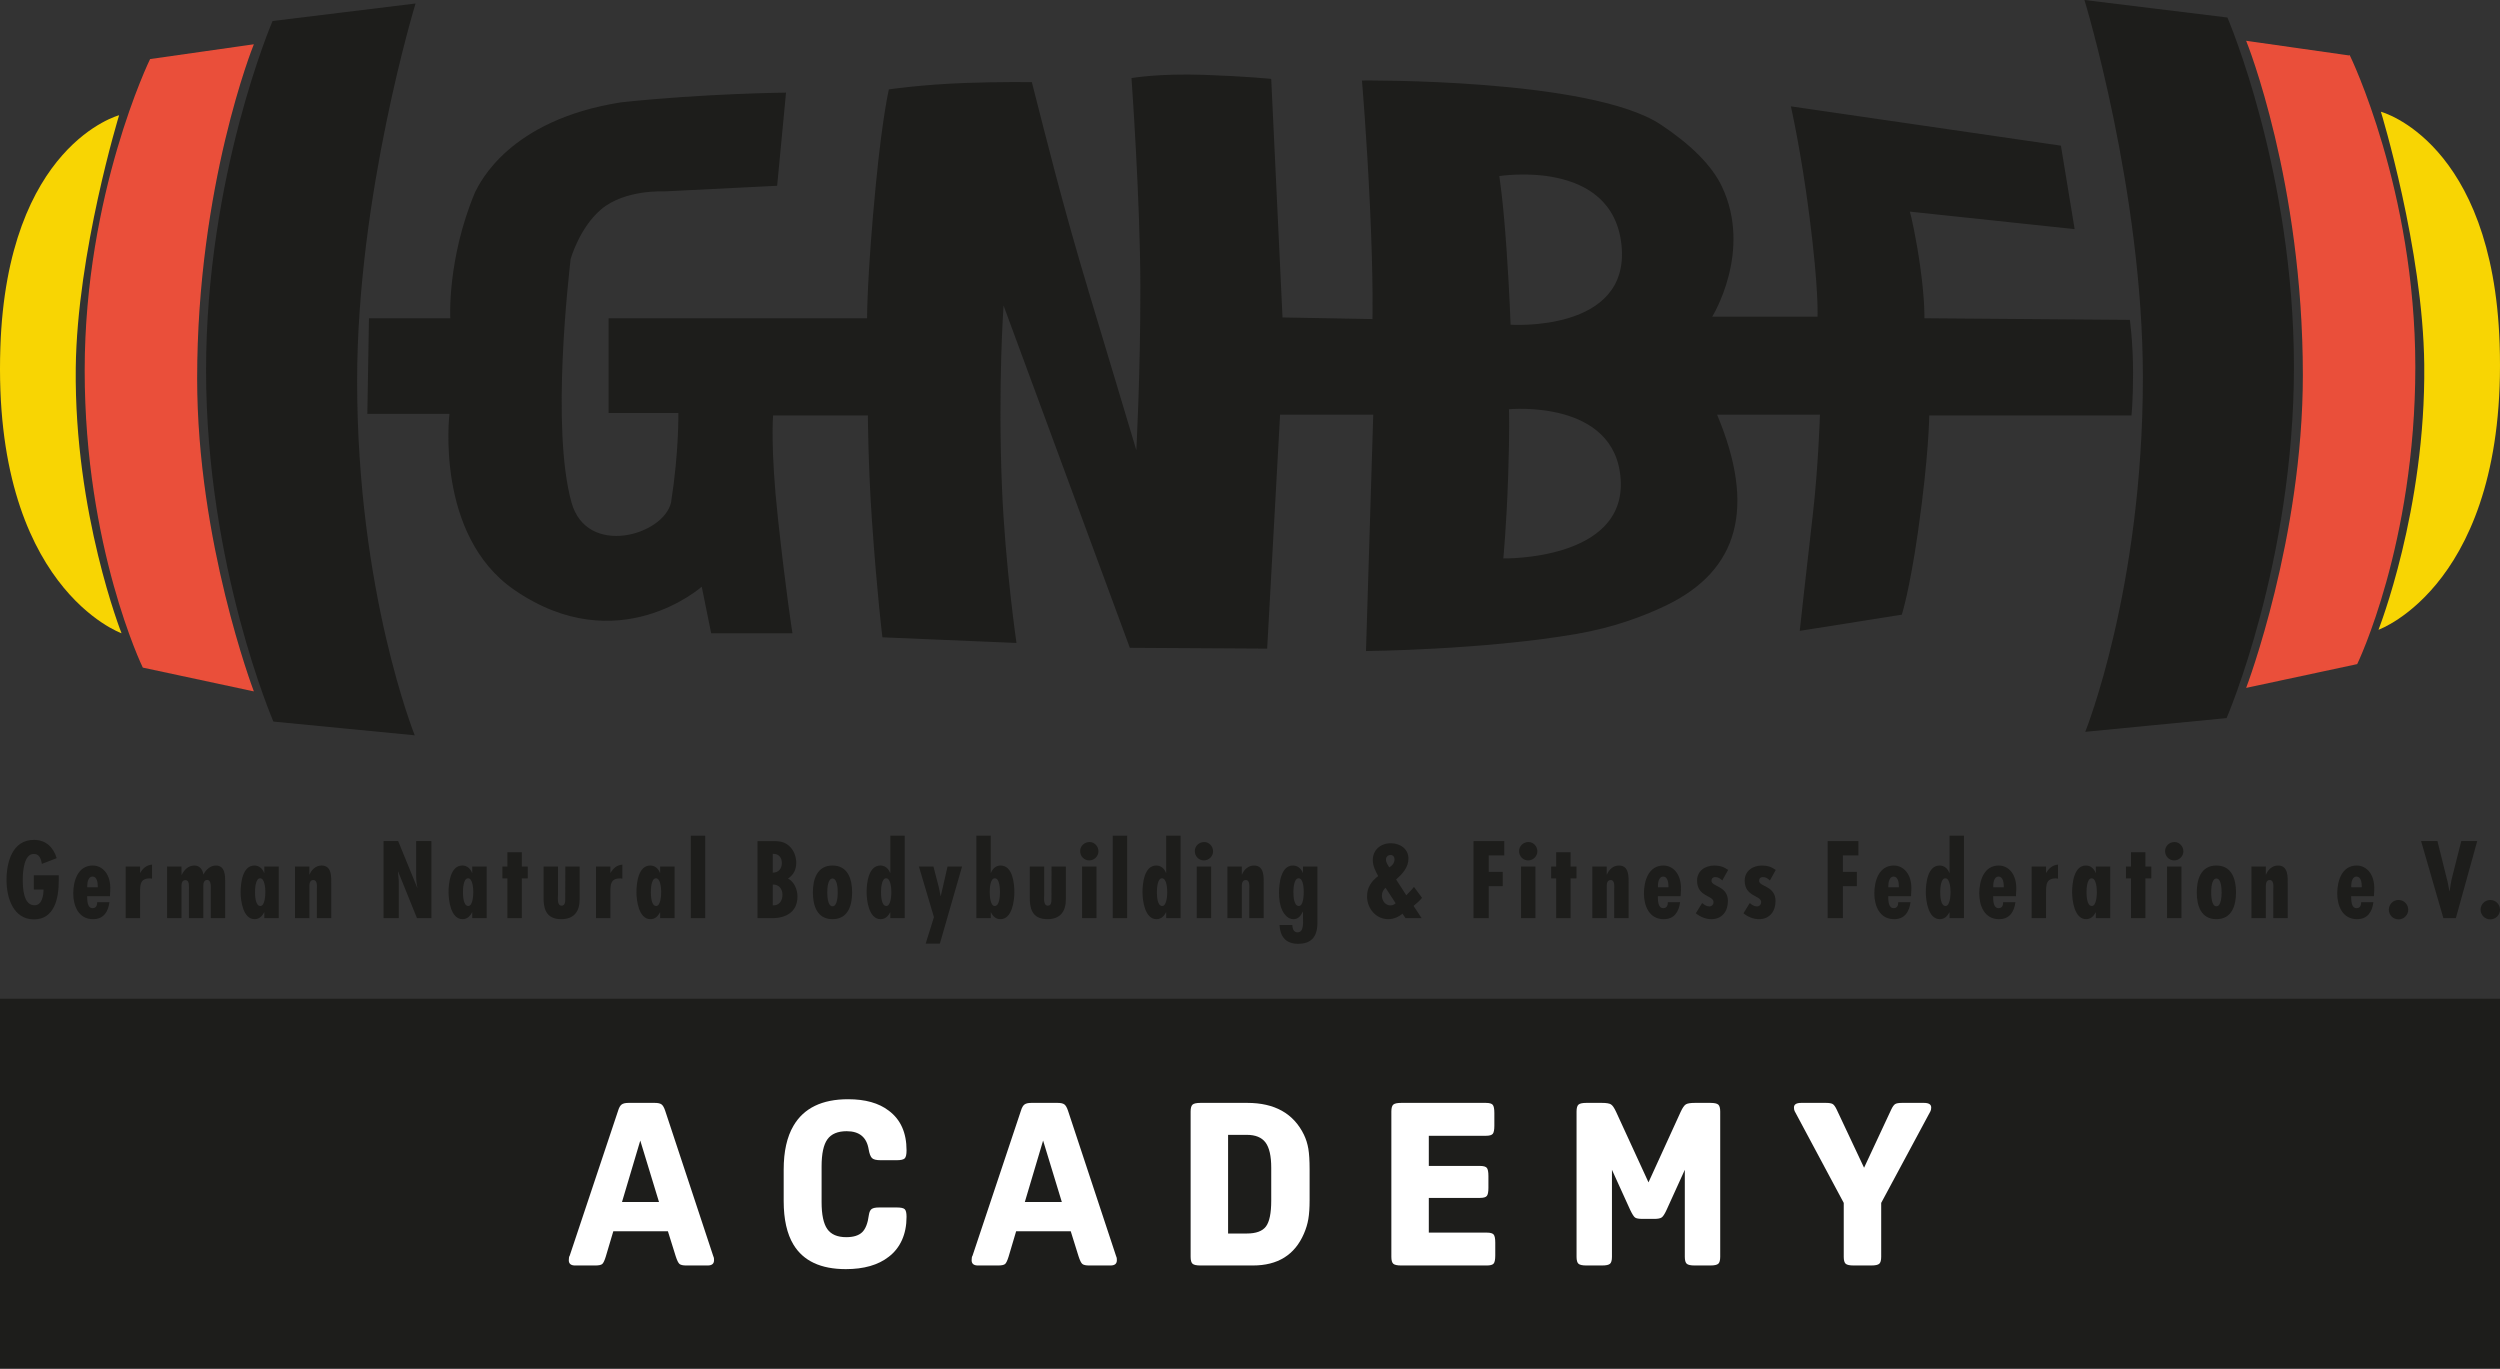 <?xml version="1.0" encoding="UTF-8"?><svg id="uuid-e7cc56bd-85af-4db4-91ce-c8ece6e81872" xmlns="http://www.w3.org/2000/svg" viewBox="0 0 6426.1 3517.83"><rect x="0" y="0" width="6426.1" height="3517.83" fill="#333333" stroke="none"/><g id="uuid-50d6839b-7801-4370-9008-5c80e39d92e4"><rect y="2567.26" width="6426.1" height="950.57" style="fill:#1d1d1b;"/><path d="M.93,892.77C18.45,371.88,306.16,296.19,306.16,296.19c0,0-108.15,353.01-111.44,649.92-4.14,373.7,117.67,681.67,117.67,681.67,0,0-332.21-117.66-311.45-735Z" style="fill:#f8d503; fill-rule:evenodd;"/><path d="M387.12,153.62l262.3-37.37s-144.64,359.2-144.64,856.85c0,419.36,144.64,801.39,144.64,801.39l-280.98-60.2s-148.79-307.3-148.79-761.94S387.12,153.62,387.12,153.62Z" style="fill:#ea4f3a; fill-rule:evenodd; stroke:#ea4f3a; stroke-miterlimit:3.86; stroke-width:3.94px;"/><path d="M700.65,53.98l367.5-45s-150.17,491.45-150.17,970.38c0,543.3,148.1,910.72,148.1,910.72l-363.35-35.29s-173.04-400.72-173.04-902.43S700.65,53.98,700.65,53.98Z" style="fill:#1d1d1b; fill-rule:evenodd;"/><path d="M6425.17,883.8c-17.52-520.89-305.22-596.59-305.22-596.59,0,0,108.15,353.01,111.44,649.92,4.14,373.7-117.67,681.67-117.67,681.67,0,0,332.21-117.66,311.45-735Z" style="fill:#f8d503; fill-rule:evenodd;"/><path d="M6038.99,144.64l-262.3-37.37s144.64,359.2,144.64,856.85c0,419.36-144.64,801.39-144.64,801.39l280.98-60.2s148.79-307.3,148.79-761.94-167.47-798.73-167.47-798.73Z" style="fill:#ea4f3a; fill-rule:evenodd; stroke:#ea4f3a; stroke-miterlimit:3.86; stroke-width:3.94px;"/><path d="M5725.46,45L5357.96,0s150.17,491.45,150.17,970.38c0,543.3-148.1,910.72-148.1,910.72l363.35-35.29s173.04-400.72,173.04-902.43-170.97-898.38-170.97-898.38Z" style="fill:#1d1d1b; fill-rule:evenodd;"/><path d="M3878.71,1051.95s2.08,49.15-2.08,173.04c-4.15,123.88-12.45,210.4-12.45,210.4,0,0,314.2,6.23,301.74-202.1-12.46-208.33-287.21-181.34-287.21-181.34ZM3853.8,452.62s9.7,58.04,18.68,188.24c7.82,113.41,10.38,193.8,10.38,193.8,0,0,307.97,20.76,285.13-204.18-22.83-224.93-314.2-177.86-314.2-177.86ZM948.41,818.04h209s-8.3-152.28,63.68-323.91c12.18-23.66,87.19-186.16,375.8-231.16,213.15-22.83,423.55-24.91,423.55-24.91l-22.83,239.47-291.36,14.53s-99.57-5.5-160.53,45.67c-56.1,47.08-78.93,128.04-78.93,128.04-4.63,42.56-50.69,434.87,2.16,625.57,39.35,141.98,237.3,84.52,255.98.08,20.76-132.19,18.68-229.75,18.68-229.75h-179.26v-243.62h664.42s-.32-109.34,22.83-346.74c16.92-173.45,33.22-241.54,33.22-241.54,0,0,84.52-12.58,197.95-16.61,85.24-3.03,169.55-2.08,169.55-2.08,34.6,134.85,76.75,308.6,148.8,547.43,70.48,233.65,119.73,398.64,119.73,398.64,0,0,10.77-196.61,10.38-421.47-.39-224.86-22.84-534.98-22.84-534.98,0,0,69.91-12.46,187.57-8.3,107.85,3.81,171.63,10.38,171.63,10.38l29.06,613.19,231.16,4.15s2.58-96.79-6.23-286.54c-8.73-188.09-20.76-326.65-20.76-326.65,0,0,588.28-6.23,768.3,113.45,75.38,50.11,130.55,103.47,157.01,159.23,79.15,166.8-24.91,334.29-24.91,334.29h270.6s3.87-66.11-20.76-258.15c-21.69-169.16-47.74-282.39-47.74-282.39l694.15,101.05,35.29,214.55-423.55-45c2.65,7.97,16.89,70,26.99,143.97,12.18,89.28,10.38,130.11,10.38,130.11l528.08,4.15s8.3,58.07,8.3,136.34c0,72.6-4.15,109.35-4.15,109.35h-519.78s-.63,101.28-29.06,299.67c-21.89,152.75-41.52,212.48-41.52,212.48l-262.3,41.52s15.3-141.39,33.21-295.51c14.62-125.83,18.68-260.22,18.68-260.22h-264.38c100.17,238.53,55.9,399.89-130.05,489.96-57.75,27.97-136.23,57.46-233.3,74.08-239.22,40.95-539.13,43.59-539.13,43.59l18.68-607.63h-239.46l-33.22,601.41-352.97-2.08-324.58-879.65s-14.82,206.18-4.15,466.47c8.3,202.55,37.37,400.71,37.37,400.71l-344.67-14.53s-13.5-107.39-26.99-301.74c-9.57-138.01-10.38-268.53-10.38-268.53h-243.62s-7.23,82.9,12.46,264.38c21.24,195.88,37.37,295.51,37.37,295.51h-209l-24.24-119.73s-215.17,191.66-481.67,8.3c-204.73-140.86-166.81-452.61-166.81-452.61h-211.07l4.15-245.69Z" style="fill:#1d1d1b; fill-rule:evenodd;"/><rect y="2750.37" width="6426.1" height="631.65" style="fill:none;"/><path d="M1833.03,3227.61c1.17,2.74,1.85,4.7,2.05,5.87.19,1.17.29,3.14.29,5.87,0,9.01-5.48,13.5-16.44,13.5h-54.59c-8.61,0-14.48-1.27-17.61-3.82-3.14-2.54-6.46-9.29-9.98-20.25l-19.96-63.98h-140.29l-19.37,65.16c-3.14,10.18-6.16,16.54-9.1,19.08-2.93,2.55-9.1,3.82-18.49,3.82h-51.07c-10.96,0-16.44-4.49-16.44-13.5,0-5.87.78-9.78,2.35-11.74l124.44-372.74c2.35-7.82,5.37-13.11,9.1-15.85,3.71-2.73,9.48-4.11,17.32-4.11h68.09c7.82,0,13.5,1.27,17.02,3.82,3.52,2.55,6.65,7.92,9.39,16.14l123.27,372.74ZM1598.82,3089.66h95.09l-48.13-157.9-46.96,157.9Z" style="fill:#fff;"/><path d="M2233.35,3123.12c1.17-7.82,3.61-13.01,7.34-15.56,3.71-2.54,10.07-3.82,19.08-3.82h45.79c10.17,0,16.82,1.47,19.96,4.4,3.13,2.93,4.7,9.49,4.7,19.66,0,22.31-3.92,42.17-11.74,59.58-7.83,17.42-19.18,31.8-34.05,43.14-27,21.13-63.79,31.7-110.36,31.7-64.19,0-108.99-20.93-134.42-62.81-16.83-27.78-25.24-65.16-25.24-112.12v-81.01c0-46.56,8.41-84.13,25.24-112.7,26.61-45.39,73.38-68.09,140.29-68.09,44.22,0,79.04,9.79,104.49,29.35,30.52,22.7,45.79,56.75,45.79,102.14,0,10.57-1.57,17.42-4.7,20.54-3.14,3.14-9.98,4.7-20.54,4.7h-41.68c-10.96,0-18.3-1.85-22.01-5.58-3.72-3.71-6.56-11.25-8.51-22.6-5.09-30.91-23.87-46.37-56.35-46.37-23.09,0-39.62,6.95-49.6,20.84-9.98,13.9-14.97,37.08-14.97,69.56v91.57c0,32.49,4.89,55.67,14.67,69.56,9.78,13.9,26.02,20.84,48.72,20.84,18.39,0,31.99-4.2,40.8-12.62,8.81-8.41,14.57-23.19,17.32-44.32Z" style="fill:#fff;"/><path d="M2868.49,3227.61c1.17,2.74,1.85,4.7,2.05,5.87.19,1.17.29,3.14.29,5.87,0,9.01-5.48,13.5-16.44,13.5h-54.59c-8.61,0-14.48-1.27-17.61-3.82-3.14-2.54-6.46-9.29-9.98-20.25l-19.96-63.98h-140.29l-19.37,65.16c-3.14,10.18-6.16,16.54-9.1,19.08-2.93,2.55-9.1,3.82-18.49,3.82h-51.07c-10.96,0-16.44-4.49-16.44-13.5,0-5.87.78-9.78,2.35-11.74l124.44-372.74c2.35-7.82,5.37-13.11,9.1-15.85,3.71-2.73,9.48-4.11,17.32-4.11h68.09c7.82,0,13.5,1.27,17.02,3.82,3.52,2.55,6.65,7.92,9.39,16.14l123.27,372.74ZM2634.27,3089.66h95.09l-48.13-157.9-46.96,157.9Z" style="fill:#fff;"/><path d="M3206,2834.9c70.44,0,118.96,27.2,145.58,81.59,5.47,11.36,9.29,23.48,11.45,36.39,2.15,12.91,3.23,30.52,3.23,52.83v79.24c0,19.57-1.08,35.72-3.23,48.43-2.15,12.72-5.97,25.34-11.45,37.86-23.48,54.4-67.12,81.59-130.9,81.59h-135.01c-10.18,0-16.93-1.47-20.25-4.4-3.33-2.94-4.99-8.9-4.99-17.9v-373.33c0-9,1.66-14.97,4.99-17.9,3.32-2.93,10.07-4.4,20.25-4.4h120.33ZM3156.69,3170.67h48.13c23.87,0,40.3-6.06,49.31-18.2,9-12.13,13.5-34.24,13.5-66.33v-84.53c0-30.13-4.9-51.75-14.67-64.86-9.79-13.11-25.83-19.67-48.13-19.67h-48.13v253.58Z" style="fill:#fff;"/><path d="M3843.48,3227.02c0,10.57-1.38,17.52-4.11,20.84-2.74,3.33-8.61,4.99-17.61,4.99h-220.12c-10.18,0-16.93-1.47-20.25-4.4-3.33-2.94-4.99-8.9-4.99-17.9v-373.33c0-9,1.66-14.97,4.99-17.9,3.32-2.93,10.07-4.4,20.25-4.4h217.78c9,0,14.87,1.67,17.61,4.99,2.73,3.33,4.11,10.27,4.11,20.84v32.87c0,10.57-1.38,17.52-4.11,20.84-2.74,3.33-8.61,4.99-17.61,4.99h-146.75v77.48h131.49c9,0,14.87,1.67,17.61,4.99,2.73,3.33,4.11,10.27,4.11,20.84v30.52c0,10.57-1.38,17.52-4.11,20.84-2.74,3.33-8.61,4.99-17.61,4.99h-131.49v89.22h149.1c9,0,14.87,1.67,17.61,4.99,2.73,3.33,4.11,10.27,4.11,20.84v32.87Z" style="fill:#fff;"/><path d="M4222.09,3133.1c-9.79,0-16.24-1.17-19.37-3.52-3.14-2.35-7.25-8.81-12.33-19.37l-46.96-103.31v223.65c0,9.01-1.67,14.97-4.99,17.9-3.33,2.93-10.08,4.4-20.25,4.4h-40.5c-10.18,0-16.93-1.47-20.25-4.4-3.33-2.94-4.99-8.9-4.99-17.9v-373.33c0-9,1.66-14.97,4.99-17.9,3.32-2.93,10.07-4.4,20.25-4.4h39.92c11.35,0,19.08,1.27,23.19,3.82,4.11,2.55,8.51,8.91,13.21,19.08l83.35,181.38,82.77-181.38c4.7-10.17,9.1-16.53,13.21-19.08,4.11-2.54,11.83-3.82,23.19-3.82h39.92c10.17,0,16.92,1.47,20.25,4.4,3.32,2.93,4.99,8.91,4.99,17.9v373.33c0,9.01-1.67,14.97-4.99,17.9-3.33,2.93-10.08,4.4-20.25,4.4h-40.5c-10.18,0-16.93-1.47-20.25-4.4-3.33-2.94-4.99-8.9-4.99-17.9v-223.65l-46.96,103.31c-4.7,10.18-8.81,16.54-12.33,19.08-3.52,2.55-9.98,3.82-19.37,3.82h-29.94Z" style="fill:#fff;"/><path d="M4693.45,2834.9c8.22,0,13.99.98,17.32,2.93,3.32,1.96,6.75,6.66,10.27,14.09l70.44,149.69,69.85-149.69c3.52-7.43,6.94-12.12,10.27-14.09,3.32-1.95,9.1-2.93,17.32-2.93h56.35c12.52,0,18.78,3.92,18.78,11.74,0,3.92-.59,7.04-1.76,9.39l-126.79,235.97v138.53c0,9.01-1.67,14.97-4.99,17.9-3.33,2.93-10.08,4.4-20.25,4.4h-45.79c-10.18,0-16.93-1.47-20.25-4.4-3.33-2.94-4.99-8.9-4.99-17.9v-138.53l-126.21-235.97c-1.17-2.35-1.76-5.48-1.76-9.39,0-7.82,6.26-11.74,18.78-11.74h63.4Z" style="fill:#fff;"/><path d="M86.89,2249.74v36.78h24.96c0,13.66-3.15,40.45-23.12,40.45-28.9,0-30.21-45.44-30.21-65.94,0-18.65,2.63-67.52,29.16-65.94,14.97,0,18.13,15.5,19.96,25.48l38.09-14.71c-8.41-28.11-28.11-47.02-58.32-47.02-55.95,0-70.67,57.53-70.67,103.24s17.34,101.14,70.67,101.14,63.57-55.96,63.57-97.98v-15.5h-64.1Z" style="fill:#1d1d1b; fill-rule:evenodd;"/><path d="M251.35,2280.73h-27.06v-3.94c0-8.41,2.37-23.64,13.66-23.64s13.4,15.76,13.4,24.43v3.15ZM283.4,2288.35c2.1-41.77-20.49-63.57-44.92-63.57-38.61,0-50.17,39.93-50.17,71.72s13.4,66.2,50.96,66.2c27.06,0,38.88-19.18,42.03-43.61h-31.53c0,7.88-2.36,15.24-11.82,15.24-14.19,0-13.66-21.01-13.92-30.73h58.58l.79-15.24Z" style="fill:#1d1d1b; fill-rule:evenodd;"/><path d="M323.01,2227.4v132.67h37.04v-66.2c0-19.7.26-35.99,24.96-35.99,2.1,0,3.94.26,5.78.53v-35.99c-14.45,1.31-23.38,9.46-30.21,21.02h-.52v-16.03h-37.04Z" style="fill:#1d1d1b; fill-rule:evenodd;"/><path d="M466.43,2227.4h-37.04v132.67h37.04v-82.49c0-6.83,1.31-15.24,10.51-15.24,10.51,0,8.67,16.81,8.67,23.38v74.35h37.04v-83.28c0-6.04,1.31-14.97,9.98-14.97,11.04,0,9.2,19.44,9.2,26.27v71.98h37.04v-91.68c0-17.08,0-43.61-23.91-43.61-14.19,0-25.75,10.77-31.79,22.59h-.53c-1.84-12.09-9.2-22.59-22.86-22.59-15.76,0-26.27,11.03-32.57,23.91h-.52l-.26-21.28Z" style="fill:#1d1d1b; fill-rule:evenodd;"/><path d="M669.21,2328.81c-13.13,0-13.66-27.32-13.66-35.73,0-7.62.79-35.46,13.13-35.46s13.4,28.11,13.4,35.46-1.05,35.73-12.88,35.73ZM679.46,2360.07h37.04v-132.67h-37.04v16.29h-.53c-4.2-10.77-12.61-18.92-24.96-18.92-31,0-35.46,45.97-35.46,68.83,0,21.28,6.04,69.09,35.99,69.09,11.82,0,19.44-7.62,24.43-17.6h.53v14.98Z" style="fill:#1d1d1b; fill-rule:evenodd;"/><path d="M795.26,2227.4h-37.04v132.67h37.04v-82.75c0-6.57,1.58-15.24,9.98-15.24,11.82,0,9.19,18.39,9.19,25.22v72.77h37.04v-85.64c0-19.18,2.37-49.65-24.96-49.65-14.45,0-25.74,10.51-30.74,23.12h-.52v-20.49Z" style="fill:#1d1d1b; fill-rule:evenodd;"/><path d="M985.9,2161.99v198.08h39.14v-90.89l-.26-8.15-1.84-19.97.53-.53,48.34,119.53h37.04v-198.08h-39.14v89.06c0,10.24.79,20.49,3.15,29.95l-.52.53-48.86-119.53h-37.57Z" style="fill:#1d1d1b; fill-rule:evenodd;"/><path d="M1203.67,2328.81c-13.13,0-13.66-27.32-13.66-35.73,0-7.62.79-35.46,13.13-35.46s13.4,28.11,13.4,35.46-1.05,35.73-12.88,35.73ZM1213.92,2360.07h37.04v-132.67h-37.04v16.29h-.53c-4.2-10.77-12.61-18.92-24.96-18.92-31,0-35.46,45.97-35.46,68.83,0,21.28,6.04,69.09,35.99,69.09,11.82,0,19.44-7.62,24.43-17.6h.53v14.98Z" style="fill:#1d1d1b; fill-rule:evenodd;"/><polygon points="1304.24 2190.63 1304.24 2227.4 1291.37 2227.4 1291.37 2257.88 1304.24 2257.88 1304.24 2360.07 1341.29 2360.07 1341.29 2257.88 1356.52 2257.88 1356.52 2227.4 1341.29 2227.4 1341.29 2190.63 1304.24 2190.63" style="fill:#1d1d1b; fill-rule:evenodd;"/><path d="M1397.19,2227.4v79.6c0,24.17,3.42,55.69,45.44,55.69,32.84,0,47.29-19.96,47.29-50.7v-84.59h-36.78l-.26,80.91c0,6.57.79,19.71-9.19,19.71-12.35,0-9.46-20.49-9.46-27.85v-72.77h-37.04Z" style="fill:#1d1d1b; fill-rule:evenodd;"/><path d="M1531.93,2227.4v132.67h37.04v-66.2c0-19.7.26-35.99,24.96-35.99,2.1,0,3.94.26,5.78.53v-35.99c-14.45,1.31-23.38,9.46-30.21,21.02h-.52v-16.03h-37.04Z" style="fill:#1d1d1b; fill-rule:evenodd;"/><path d="M1686.65,2328.81c-13.13,0-13.66-27.32-13.66-35.73,0-7.62.79-35.46,13.13-35.46s13.4,28.11,13.4,35.46-1.05,35.73-12.88,35.73ZM1696.9,2360.07h37.04v-132.67h-37.04v16.29h-.53c-4.2-10.77-12.61-18.92-24.96-18.92-31,0-35.46,45.97-35.46,68.83,0,21.28,6.04,69.09,35.99,69.09,11.82,0,19.44-7.62,24.43-17.6h.53v14.98Z" style="fill:#1d1d1b; fill-rule:evenodd;"/><rect x="1775.66" y="2148.07" width="37.04" height="212" style="fill:#1d1d1b;"/><path d="M2011.25,2299.91c0,16.55-9.2,28.11-24.96,27.32v-53.59c15.5-.53,24.96,10.77,24.96,26.27ZM1985.24,2360.07c35.73,0,64.63-16.55,64.63-55.69,0-17.07-8.15-38.09-24.43-45.97,14.71-9.99,21.28-23.38,21.28-40.98,0-16.55-7.09-34.15-20.23-44.66-12.61-10.25-25.74-10.77-40.98-10.77h-38.36v198.08h38.09ZM2009.67,2218.21c0,14.97-8.67,24.95-23.38,24.95v-48.34c14.98-.79,23.38,8.93,23.38,23.38Z" style="fill:#1d1d1b; fill-rule:evenodd;"/><path d="M2139.9,2224.78c-39.67,0-50.44,35.2-50.44,69.09s10.77,68.83,50.44,68.83,50.44-34.94,50.44-68.83-10.77-69.09-50.44-69.09ZM2139.9,2258.14c12.87,0,13.4,28.11,13.4,35.73s-.53,35.73-13.4,35.73-13.4-28.11-13.4-35.73.53-35.73,13.4-35.73Z" style="fill:#1d1d1b; fill-rule:evenodd;"/><path d="M2288.53,2360.07h37.04v-212h-37.04v95.63h-.53c-4.2-10.77-12.61-18.92-24.96-18.92-31,0-35.46,45.97-35.46,68.83,0,21.28,6.04,69.09,35.99,69.09,11.82,0,19.44-7.62,24.43-17.6h.53v14.98ZM2278.28,2328.81c-13.13,0-13.66-27.32-13.66-35.73,0-7.62.79-35.46,13.13-35.46s13.4,28.11,13.4,35.46-1.05,35.73-12.88,35.73Z" style="fill:#1d1d1b; fill-rule:evenodd;"/><polygon points="2362.04 2227.4 2400.65 2357.45 2379.37 2425.48 2415.89 2425.48 2472.9 2227.4 2435.59 2227.4 2418.26 2303.07 2417.73 2303.07 2413.27 2281 2399.34 2227.4 2362.04 2227.4" style="fill:#1d1d1b; fill-rule:evenodd;"/><path d="M2509.64,2360.07h37.04v-14.98h.52c4.73,9.99,12.35,17.6,24.43,17.6,30.21,0,35.73-47.81,35.73-69.09,0-22.85-4.2-68.83-35.46-68.83-12.09,0-20.49,8.14-24.7,18.92h-.52v-95.63h-37.04v212ZM2556.93,2328.81c-12.08,0-12.87-28.63-12.87-35.73s.53-35.46,13.14-35.46,13.13,27.85,13.13,35.46c0,8.41-.79,35.73-13.4,35.73Z" style="fill:#1d1d1b; fill-rule:evenodd;"/><path d="M2646.99,2227.4v79.6c0,24.17,3.41,55.69,45.44,55.69,32.84,0,47.29-19.96,47.29-50.7v-84.59h-36.78l-.26,80.91c0,6.57.79,19.71-9.19,19.71-12.35,0-9.46-20.49-9.46-27.85v-72.77h-37.04Z" style="fill:#1d1d1b; fill-rule:evenodd;"/><path d="M2781.46,2227.4v132.67h37.04v-132.67h-37.04ZM2799.85,2211.64c12.87,0,23.64-10.77,23.64-23.38s-9.98-23.9-22.86-23.9-24.17,9.98-24.17,23.38,10.51,23.91,23.38,23.91Z" style="fill:#1d1d1b; fill-rule:evenodd;"/><rect x="2860.27" y="2148.07" width="37.04" height="212" style="fill:#1d1d1b;"/><path d="M2997.66,2360.07h37.04v-212h-37.04v95.63h-.53c-4.2-10.77-12.61-18.92-24.96-18.92-31,0-35.46,45.97-35.46,68.83,0,21.28,6.04,69.09,35.99,69.09,11.82,0,19.44-7.62,24.43-17.6h.53v14.98ZM2987.41,2328.81c-13.13,0-13.66-27.32-13.66-35.73,0-7.62.79-35.46,13.13-35.46s13.4,28.11,13.4,35.46-1.05,35.73-12.88,35.73Z" style="fill:#1d1d1b; fill-rule:evenodd;"/><path d="M3076.16,2227.4v132.67h37.04v-132.67h-37.04ZM3094.55,2211.64c12.87,0,23.64-10.77,23.64-23.38s-9.98-23.9-22.86-23.9-24.17,9.98-24.17,23.38,10.51,23.91,23.38,23.91Z" style="fill:#1d1d1b; fill-rule:evenodd;"/><path d="M3192.01,2227.4h-37.04v132.67h37.04v-82.75c0-6.57,1.58-15.24,9.99-15.24,11.82,0,9.19,18.39,9.19,25.22v72.77h37.04v-85.64c0-19.18,2.36-49.65-24.96-49.65-14.45,0-25.74,10.51-30.74,23.12h-.53v-20.49Z" style="fill:#1d1d1b; fill-rule:evenodd;"/><path d="M3338.57,2328.81c-13.4,0-13.92-27.32-13.92-35.73,0-7.62.79-35.46,13.4-35.46s13.14,28.11,13.14,35.46-.79,35.73-12.61,35.73ZM3288.92,2377.67c1.84,30.21,16.29,48.34,47.81,48.34s49.65-15.5,49.65-54.38v-144.23h-37.04v16.03h-.53c-4.21-10.51-13.14-18.65-25.48-18.65-31.52,0-35.73,47.81-35.73,70.93,0,14.71,2.1,31.79,8.67,44.92,5.78,11.3,14.97,22.07,28.63,22.07,12.87,0,18.92-9.46,23.91-19.18h.53v16.82c0,11.3,2.37,36.25-14.19,36.25-10.51,0-12.87-10.51-13.4-18.92h-32.84Z" style="fill:#1d1d1b; fill-rule:evenodd;"/><path d="M3570.94,2229.51c-3.68-6.31-8.41-12.35-8.41-19.97,0-7.1,5.25-11.82,12.09-11.82,6.31,0,9.98,4.99,9.98,10.77,0,9.19-5.78,16.81-13.66,21.02ZM3587.49,2321.72c-4.47,3.94-7.88,5.52-13.66,5.52-12.61,0-21.8-11.56-21.8-25.75,0-6.83,3.94-15.24,9.46-19.44l26.01,39.67ZM3612.7,2360.07h41.51l-20.75-31.52,1.58-1.31c7.36-5.78,14.19-12.09,20.23-19.44l-20.75-28.11c-5.78,7.88-13.14,14.45-19.7,21.54l-26.27-40.72c16.03-13.66,31.79-31,31.79-53.59,0-25.48-22.07-39.41-45.45-39.41-25.74,0-46.23,16.81-46.23,43.35,0,14.45,6.83,28.63,13.92,40.98-17.6,13.4-28.63,29.42-28.63,52.28,0,31,22.59,58.58,54.9,58.58,12.87,0,26.53-5.78,36.25-14.19l7.62,11.56Z" style="fill:#1d1d1b; fill-rule:evenodd;"/><polygon points="3787.59 2161.99 3787.59 2360.07 3826.73 2360.07 3826.73 2277.84 3862.72 2277.84 3862.72 2241.07 3826.73 2241.07 3826.73 2198.77 3866.66 2198.77 3866.66 2161.99 3787.59 2161.99" style="fill:#1d1d1b; fill-rule:evenodd;"/><path d="M3909.68,2227.4v132.67h37.04v-132.67h-37.04ZM3928.07,2211.64c12.87,0,23.64-10.77,23.64-23.38s-9.98-23.9-22.86-23.9-24.17,9.98-24.17,23.38,10.51,23.91,23.38,23.91Z" style="fill:#1d1d1b; fill-rule:evenodd;"/><polygon points="4000.05 2190.63 4000.05 2227.4 3987.18 2227.4 3987.18 2257.88 4000.05 2257.88 4000.05 2360.07 4037.09 2360.07 4037.09 2257.88 4052.33 2257.88 4052.33 2227.4 4037.09 2227.4 4037.09 2190.63 4000.05 2190.63" style="fill:#1d1d1b; fill-rule:evenodd;"/><path d="M4130.03,2227.4h-37.04v132.67h37.04v-82.75c0-6.57,1.58-15.24,9.98-15.24,11.82,0,9.19,18.39,9.19,25.22v72.77h37.04v-85.64c0-19.18,2.37-49.65-24.96-49.65-14.45,0-25.74,10.51-30.74,23.12h-.53v-20.49Z" style="fill:#1d1d1b; fill-rule:evenodd;"/><path d="M4288.68,2280.73h-27.06v-3.94c0-8.41,2.37-23.64,13.66-23.64s13.4,15.76,13.4,24.43v3.15ZM4320.72,2288.35c2.1-41.77-20.49-63.57-44.92-63.57-38.61,0-50.17,39.93-50.17,71.72s13.4,66.2,50.96,66.2c27.06,0,38.88-19.18,42.03-43.61h-31.53c0,7.88-2.36,15.24-11.82,15.24-14.19,0-13.66-21.01-13.92-30.73h58.58l.79-15.24Z" style="fill:#1d1d1b; fill-rule:evenodd;"/><path d="M4442.03,2236.08c-10.77-7.88-22.07-11.3-35.46-11.3-23.38,0-44.39,13.66-44.39,38.88,0,42.03,42.82,37.57,42.29,55.17,0,6.83-4.99,11.03-10.77,11.03-7.36,0-12.87-3.94-18.39-8.67l-16.29,26.27c11.04,9.2,25.75,15.24,39.93,15.24,27.32,0,42.55-20.23,42.55-46.5,0-39.66-41.77-36.51-42.29-52.01,0-5.78,3.41-9.72,9.98-9.72,7.62,0,12.61,3.94,17.87,8.67l14.97-27.06Z" style="fill:#1d1d1b; fill-rule:evenodd;"/><path d="M4564.45,2236.08c-10.77-7.88-22.07-11.3-35.46-11.3-23.38,0-44.39,13.66-44.39,38.88,0,42.03,42.82,37.57,42.29,55.17,0,6.83-4.99,11.03-10.77,11.03-7.36,0-12.87-3.94-18.39-8.67l-16.29,26.27c11.04,9.2,25.75,15.24,39.93,15.24,27.32,0,42.55-20.23,42.55-46.5,0-39.66-41.77-36.51-42.29-52.01,0-5.78,3.41-9.72,9.98-9.72,7.62,0,12.61,3.94,17.87,8.67l14.97-27.06Z" style="fill:#1d1d1b; fill-rule:evenodd;"/><polygon points="4697.86 2161.99 4697.86 2360.07 4737 2360.07 4737 2277.84 4773 2277.84 4773 2241.07 4737 2241.07 4737 2198.77 4776.94 2198.77 4776.94 2161.99 4697.86 2161.99" style="fill:#1d1d1b; fill-rule:evenodd;"/><path d="M4880.9,2280.73h-27.06v-3.94c0-8.41,2.37-23.64,13.66-23.64s13.4,15.76,13.4,24.43v3.15ZM4912.95,2288.35c2.1-41.77-20.49-63.57-44.92-63.57-38.61,0-50.17,39.93-50.17,71.72s13.4,66.2,50.96,66.2c27.06,0,38.88-19.18,42.03-43.61h-31.53c0,7.88-2.36,15.24-11.82,15.24-14.19,0-13.66-21.01-13.92-30.73h58.58l.79-15.24Z" style="fill:#1d1d1b; fill-rule:evenodd;"/><path d="M5011.14,2360.07h37.04v-212h-37.04v95.63h-.53c-4.2-10.77-12.61-18.92-24.96-18.92-31,0-35.46,45.97-35.46,68.83,0,21.28,6.04,69.09,35.99,69.09,11.82,0,19.44-7.62,24.43-17.6h.53v14.98ZM5000.89,2328.81c-13.13,0-13.66-27.32-13.66-35.73,0-7.62.79-35.46,13.13-35.46s13.4,28.11,13.4,35.46-1.05,35.73-12.88,35.73Z" style="fill:#1d1d1b; fill-rule:evenodd;"/><path d="M5150.59,2280.73h-27.06v-3.94c0-8.41,2.37-23.64,13.66-23.64s13.4,15.76,13.4,24.43v3.15ZM5182.64,2288.35c2.1-41.77-20.49-63.57-44.92-63.57-38.61,0-50.17,39.93-50.17,71.72s13.4,66.2,50.96,66.2c27.06,0,38.88-19.18,42.03-43.61h-31.53c0,7.88-2.36,15.24-11.82,15.24-14.19,0-13.66-21.01-13.92-30.73h58.58l.79-15.24Z" style="fill:#1d1d1b; fill-rule:evenodd;"/><path d="M5222.25,2227.4v132.67h37.04v-66.2c0-19.7.27-35.99,24.96-35.99,2.11,0,3.94.26,5.78.53v-35.99c-14.45,1.31-23.38,9.46-30.21,21.02h-.53v-16.03h-37.04Z" style="fill:#1d1d1b; fill-rule:evenodd;"/><path d="M5376.97,2328.81c-13.13,0-13.66-27.32-13.66-35.73,0-7.62.79-35.46,13.13-35.46s13.4,28.11,13.4,35.46-1.05,35.73-12.88,35.73ZM5387.21,2360.07h37.04v-132.67h-37.04v16.29h-.53c-4.2-10.77-12.61-18.92-24.96-18.92-31,0-35.46,45.97-35.46,68.83,0,21.28,6.04,69.09,35.99,69.09,11.82,0,19.44-7.62,24.43-17.6h.53v14.98Z" style="fill:#1d1d1b; fill-rule:evenodd;"/><polygon points="5477.54 2190.63 5477.54 2227.4 5464.66 2227.4 5464.66 2257.88 5477.54 2257.88 5477.54 2360.07 5514.58 2360.07 5514.58 2257.88 5529.81 2257.88 5529.81 2227.4 5514.58 2227.4 5514.58 2190.63 5477.54 2190.63" style="fill:#1d1d1b; fill-rule:evenodd;"/><path d="M5570.22,2227.4v132.67h37.04v-132.67h-37.04ZM5588.61,2211.64c12.87,0,23.64-10.77,23.64-23.38s-9.98-23.9-22.86-23.9-24.17,9.98-24.17,23.38,10.51,23.91,23.38,23.91Z" style="fill:#1d1d1b; fill-rule:evenodd;"/><path d="M5697.11,2224.78c-39.67,0-50.44,35.2-50.44,69.09s10.77,68.83,50.44,68.83,50.44-34.94,50.44-68.83-10.77-69.09-50.44-69.09ZM5697.11,2258.14c12.87,0,13.4,28.11,13.4,35.73s-.52,35.73-13.4,35.73-13.4-28.11-13.4-35.73.53-35.73,13.4-35.73Z" style="fill:#1d1d1b; fill-rule:evenodd;"/><path d="M5824.19,2227.4h-37.04v132.67h37.04v-82.75c0-6.57,1.58-15.24,9.99-15.24,11.82,0,9.19,18.39,9.19,25.22v72.77h37.04v-85.64c0-19.18,2.37-49.65-24.96-49.65-14.45,0-25.74,10.51-30.74,23.12h-.52v-20.49Z" style="fill:#1d1d1b; fill-rule:evenodd;"/><path d="M6070.78,2280.73h-27.06v-3.94c0-8.41,2.37-23.64,13.66-23.64s13.4,15.76,13.4,24.43v3.15ZM6102.83,2288.35c2.1-41.77-20.49-63.57-44.92-63.57-38.61,0-50.17,39.93-50.17,71.72s13.4,66.2,50.96,66.2c27.06,0,38.88-19.18,42.03-43.61h-31.53c0,7.88-2.36,15.24-11.82,15.24-14.19,0-13.66-21.01-13.92-30.73h58.58l.79-15.24Z" style="fill:#1d1d1b; fill-rule:evenodd;"/><path d="M6165.29,2313.31c-13.92,0-24.96,11.3-24.96,24.96s11.04,24.95,24.96,24.95,24.96-11.3,24.96-24.95-11.03-24.96-24.96-24.96Z" style="fill:#1d1d1b; fill-rule:evenodd;"/><path d="M6223.3,2161.99l57.27,198.08h32.05l54.9-198.08h-40.98l-23.91,94.57c-3.15,11.56-3.94,22.85-6.04,34.41h-.53c-2.37-11.3-3.68-22.59-7.1-33.89l-23.64-95.1h-42.03Z" style="fill:#1d1d1b; fill-rule:evenodd;"/><path d="M6401.15,2313.31c-13.92,0-24.96,11.3-24.96,24.96s11.04,24.95,24.96,24.95,24.96-11.3,24.96-24.95-11.03-24.96-24.96-24.96Z" style="fill:#1d1d1b; fill-rule:evenodd;"/></g></svg>
